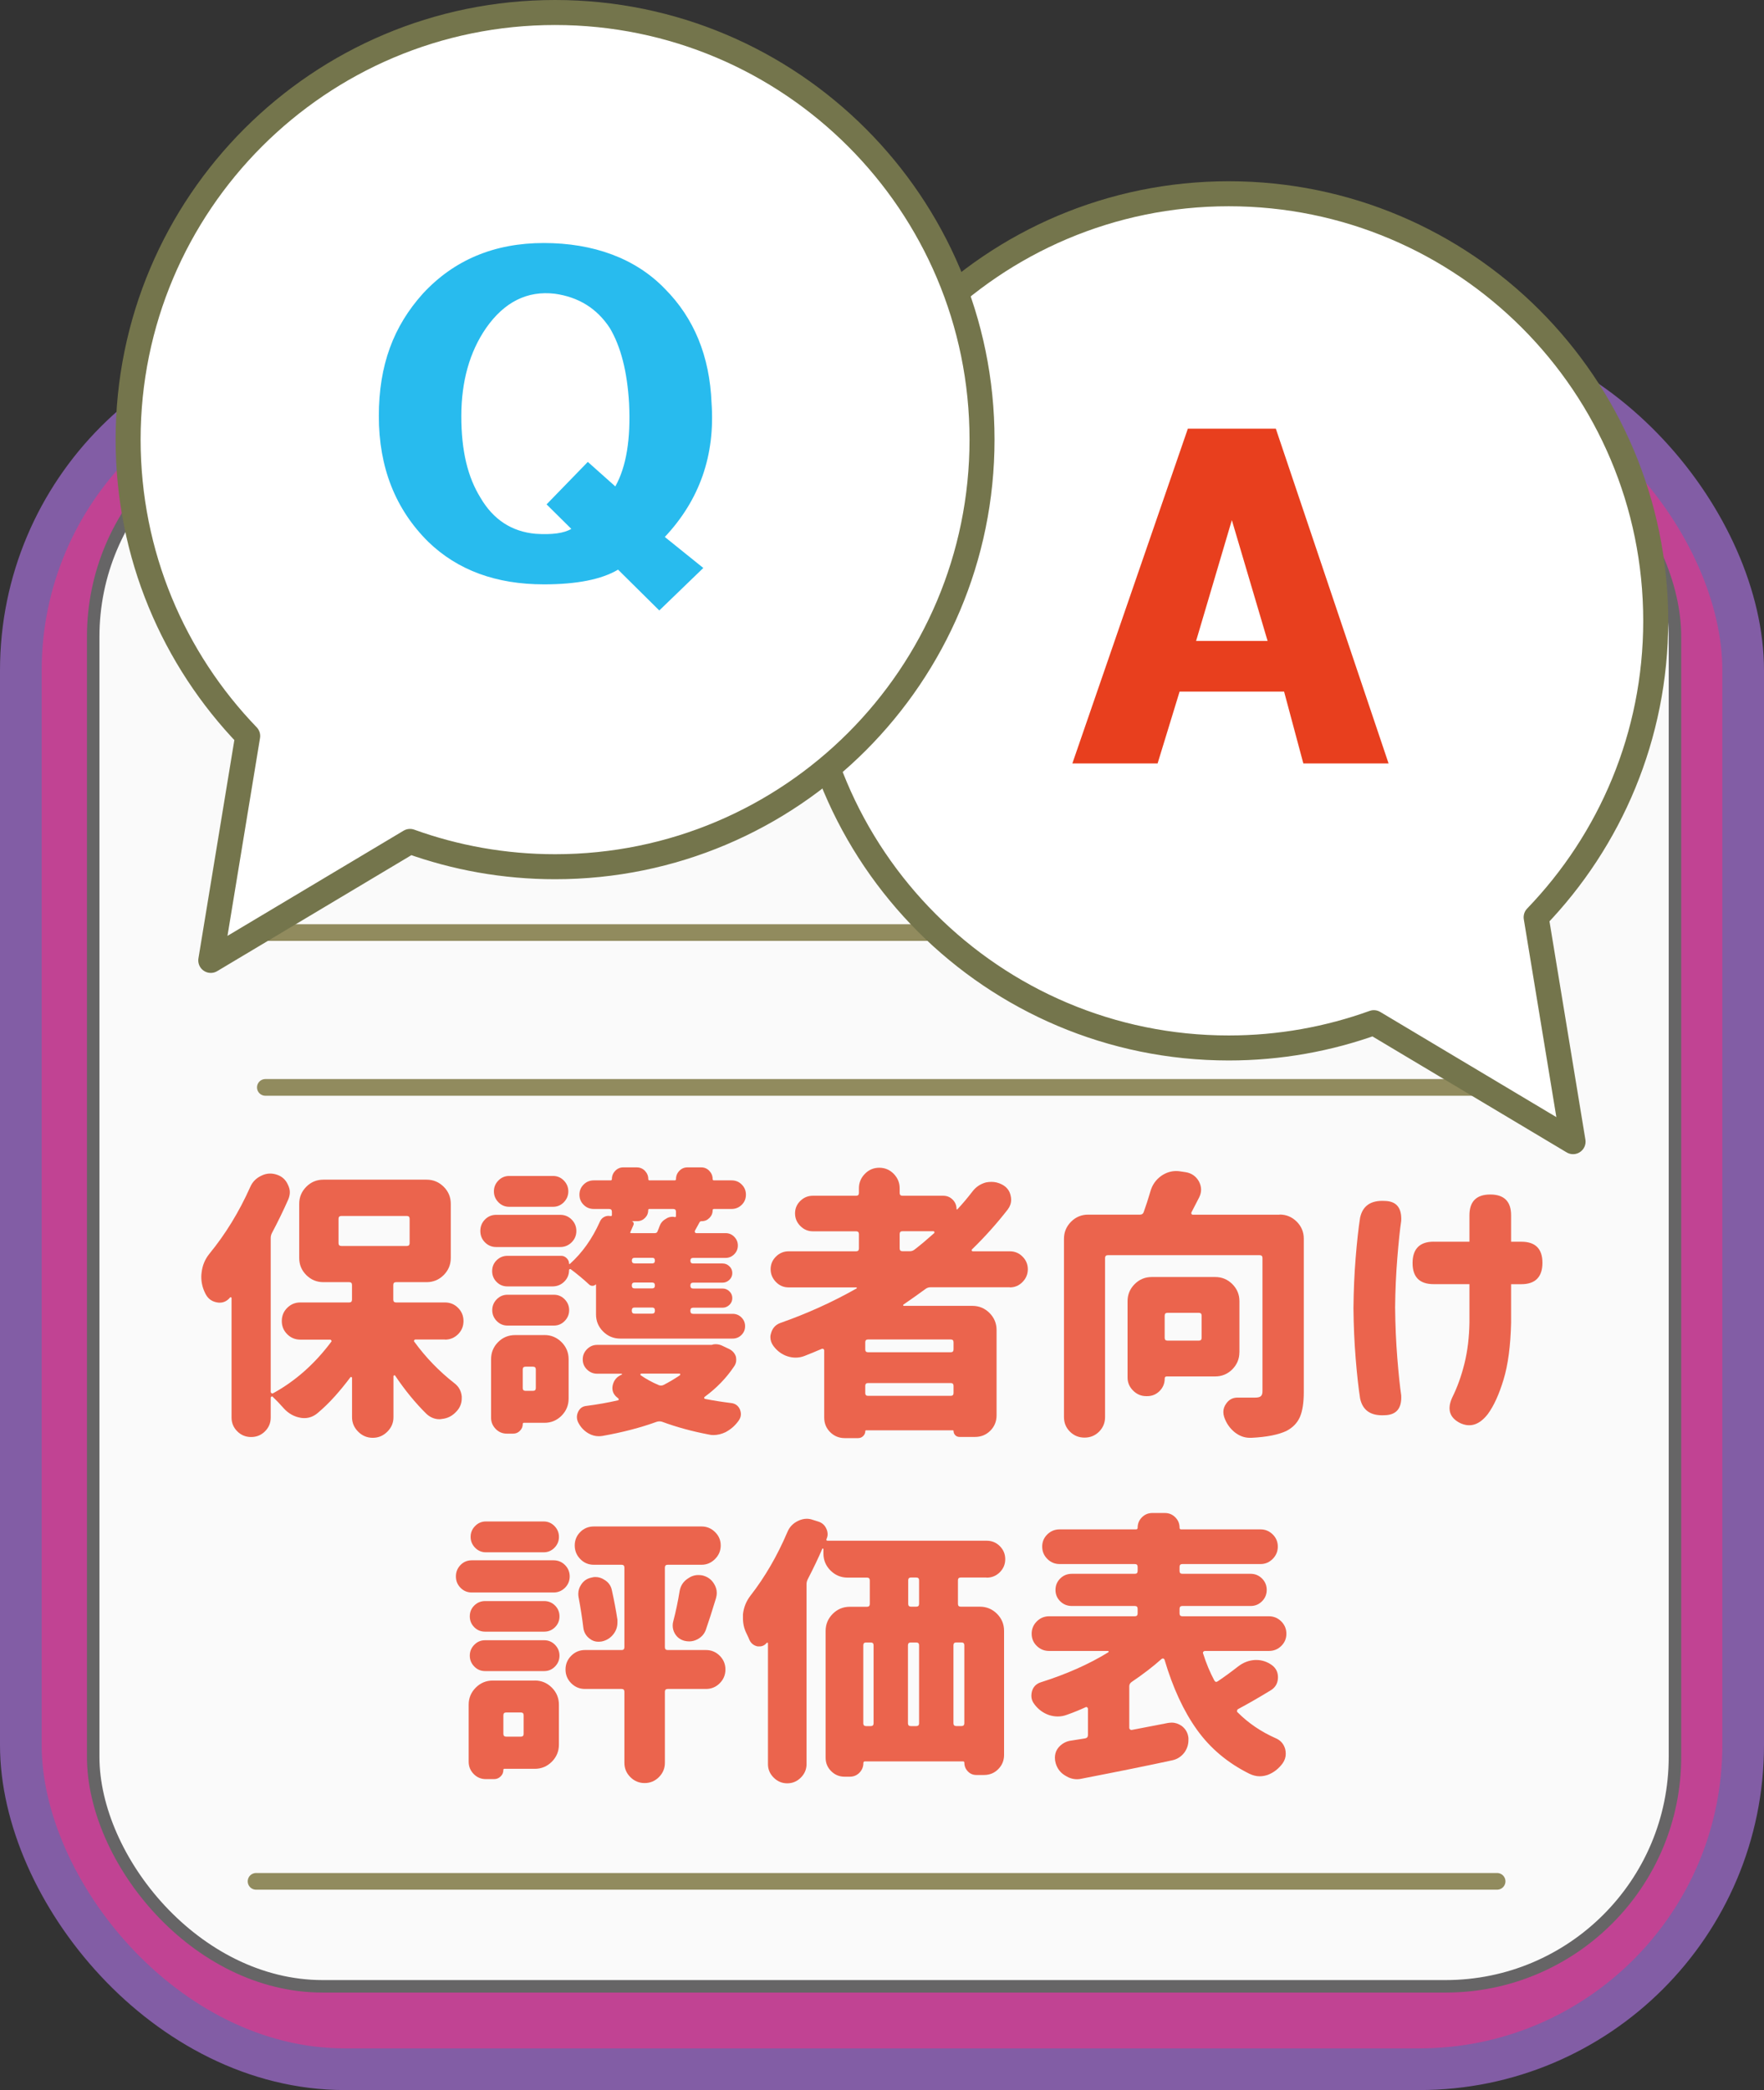 <?xml version="1.0" encoding="UTF-8"?><svg id="_イヤー_1" xmlns="http://www.w3.org/2000/svg" viewBox="0 0 423.4 501.49"><rect x="0" y="0" width="423.4" height="501.49" fill="#333333" stroke="none"/><defs><style>.cls-1{fill:#eb644d;}.cls-2{fill:#e83f1e;}.cls-3{fill:#28bbee;}.cls-4{fill:#c14393;stroke:#825da5;stroke-width:10px;}.cls-4,.cls-5{stroke-miterlimit:10;}.cls-6{fill:none;stroke:#918b5e;stroke-width:4px;}.cls-6,.cls-7{stroke-linecap:round;stroke-linejoin:round;}.cls-5{fill:#fafafa;stroke:#666566;stroke-width:3px;}.cls-7{fill:#fff;stroke:#74754c;stroke-width:6px;}</style></defs><rect class="cls-4" x="5" y="83.09" width="413.4" height="413.4" rx="77.76" ry="77.76"/><rect class="cls-5" x="22.37" y="97.72" width="379.66" height="378.88" rx="55.06" ry="55.06"/><g><path class="cls-1" d="M106.84,321.4h-7.13c-.13,0-.23,.07-.3,.2s-.06,.25,.03,.33c2.75,3.78,5.95,7.08,9.59,9.93,1.07,.8,1.67,1.87,1.8,3.2v.47c0,1.16-.4,2.18-1.2,3.06-.98,1.11-2.15,1.73-3.53,1.87-.22,.04-.42,.07-.6,.07-1.16,0-2.2-.42-3.13-1.27-2.66-2.62-5.17-5.68-7.53-9.19-.04-.09-.12-.11-.23-.07-.11,.04-.17,.11-.17,.2v9.86c0,1.33-.49,2.49-1.47,3.46-.98,.98-2.14,1.47-3.5,1.47s-2.52-.49-3.5-1.47c-.98-.98-1.47-2.13-1.47-3.46v-9.46c0-.09-.06-.16-.17-.2-.11-.04-.19-.02-.23,.07-1.2,1.6-2.44,3.12-3.73,4.56-1.29,1.44-2.64,2.76-4.06,3.96-.98,.84-2.06,1.27-3.26,1.27-.31,0-.6-.02-.87-.07-1.56-.27-2.89-1-4-2.2-.98-1.11-1.89-2.06-2.73-2.86-.09-.09-.19-.1-.3-.03-.11,.07-.17,.17-.17,.3v4.73c0,1.29-.46,2.39-1.37,3.3-.91,.91-2.02,1.37-3.33,1.37s-2.42-.46-3.33-1.37c-.91-.91-1.37-2.01-1.37-3.3v-28.64c0-.13-.06-.21-.17-.23-.11-.02-.19,.01-.23,.1-.67,.8-1.49,1.2-2.46,1.2-.22,0-.44-.02-.67-.07-1.24-.22-2.15-.91-2.73-2.06-.04-.09-.09-.18-.13-.27-.58-1.2-.87-2.46-.87-3.8,0-.31,.02-.64,.07-1,.18-1.69,.8-3.2,1.87-4.53,3.86-4.71,7.13-10.04,9.79-15.99,.53-1.24,1.42-2.15,2.66-2.73,.71-.36,1.42-.53,2.13-.53,.53,0,1.07,.09,1.6,.27,1.24,.4,2.13,1.2,2.66,2.4,.31,.62,.47,1.22,.47,1.8s-.13,1.18-.4,1.8c-1.2,2.71-2.49,5.35-3.86,7.93-.22,.4-.33,.82-.33,1.27v36.9c0,.13,.07,.25,.2,.33,.13,.09,.27,.09,.4,0,5.28-2.89,9.93-6.99,13.92-12.32,.09-.09,.1-.2,.03-.33s-.17-.2-.3-.2h-7.13c-1.24,0-2.3-.43-3.16-1.3-.87-.87-1.3-1.92-1.3-3.16s.43-2.3,1.3-3.16c.87-.87,1.92-1.3,3.16-1.3h11.72c.44,0,.67-.22,.67-.67v-3.53c0-.44-.22-.67-.67-.67h-6.2c-1.6,0-2.96-.57-4.1-1.7-1.13-1.13-1.7-2.5-1.7-4.1v-12.99c0-1.6,.57-2.96,1.7-4.1s2.5-1.7,4.1-1.7h24.78c1.6,0,2.96,.57,4.1,1.7s1.7,2.5,1.7,4.1v12.99c0,1.6-.57,2.96-1.7,4.1-1.13,1.13-2.5,1.7-4.1,1.7h-7.33c-.44,0-.67,.22-.67,.67v3.53c0,.44,.22,.67,.67,.67h11.72c1.24,0,2.3,.43,3.16,1.3,.87,.87,1.3,1.92,1.3,3.16s-.43,2.3-1.3,3.16c-.87,.87-1.92,1.3-3.16,1.3Zm-24.91-29.64c-.44,0-.67,.22-.67,.67v5.86c0,.44,.22,.67,.67,.67h15.72c.44,0,.67-.22,.67-.67v-5.86c0-.44-.22-.67-.67-.67h-15.72Z"/><path class="cls-1" d="M134.48,291.49c1.07,0,1.98,.38,2.73,1.13,.75,.76,1.13,1.67,1.13,2.73s-.38,1.98-1.13,2.73c-.76,.75-1.67,1.13-2.73,1.13h-15.39c-1.07,0-1.96-.38-2.7-1.13s-1.1-1.67-1.1-2.73,.37-1.98,1.1-2.73c.73-.75,1.63-1.13,2.7-1.13h15.39Zm-3.8,28.84c1.6,0,2.96,.57,4.1,1.7,1.13,1.13,1.7,2.5,1.7,4.1v9.46c0,1.6-.57,2.96-1.7,4.1-1.13,1.13-2.5,1.7-4.1,1.7h-4.93c-.18,0-.27,.09-.27,.27,0,.62-.22,1.17-.67,1.63-.44,.47-1,.7-1.67,.7h-1.47c-1.07,0-1.97-.38-2.7-1.13-.73-.76-1.1-1.64-1.1-2.67v-14.05c0-1.6,.55-2.96,1.67-4.1,1.11-1.13,2.49-1.7,4.13-1.7h6.99Zm15.92-28.58c.18,.04,.27-.02,.27-.2v-.8c0-.44-.22-.67-.67-.67h-3.66c-.98,0-1.8-.33-2.46-1-.67-.67-1-1.48-1-2.43s.33-1.76,1-2.43c.67-.67,1.49-1,2.46-1h4c.22,0,.33-.11,.33-.33,0-.75,.27-1.41,.8-1.96,.53-.55,1.18-.83,1.93-.83h3.2c.8,0,1.47,.28,2,.83,.53,.56,.8,1.21,.8,1.96,0,.22,.11,.33,.33,.33h6c.22,0,.33-.11,.33-.33,0-.75,.27-1.41,.8-1.96,.53-.55,1.18-.83,1.93-.83h3.33c.75,0,1.4,.28,1.93,.83,.53,.56,.8,1.21,.8,1.96,0,.22,.11,.33,.33,.33h4.2c.98,0,1.8,.33,2.46,1,.67,.67,1,1.48,1,2.43s-.33,1.77-1,2.43-1.49,1-2.46,1h-4.2c-.22,0-.33,.11-.33,.33,0,.71-.26,1.32-.77,1.83-.51,.51-1.12,.77-1.83,.77h-.07c-.22,0-.38,.09-.47,.27-.13,.22-.26,.44-.37,.67-.11,.22-.24,.47-.4,.73-.16,.27-.27,.47-.33,.6s-.07,.27,0,.4c.07,.13,.19,.2,.37,.2h6.99c.8,0,1.49,.29,2.06,.87,.58,.58,.87,1.28,.87,2.1s-.29,1.52-.87,2.1c-.58,.58-1.27,.87-2.06,.87h-7.79c-.44,0-.67,.22-.67,.67s.22,.67,.67,.67h7.06c.62,0,1.17,.22,1.63,.67,.47,.44,.7,.99,.7,1.63s-.23,1.19-.7,1.63c-.47,.44-1.01,.67-1.63,.67h-7.06c-.44,0-.67,.22-.67,.67v.07c0,.44,.22,.67,.67,.67h7.06c.62,0,1.17,.22,1.63,.67,.47,.44,.7,.99,.7,1.63s-.23,1.19-.7,1.63c-.47,.44-1.01,.67-1.63,.67h-7.06c-.44,0-.67,.22-.67,.67v.13c0,.44,.22,.67,.67,.67h9.46c.84,0,1.55,.29,2.13,.87,.58,.58,.87,1.28,.87,2.1s-.29,1.52-.87,2.1c-.58,.58-1.29,.87-2.13,.87h-26.98c-1.6,0-2.96-.57-4.1-1.7-1.13-1.13-1.7-2.5-1.7-4.1v-7.19s-.07-.04-.07,0c-.22,.22-.49,.33-.8,.33s-.58-.11-.8-.33c-1.29-1.2-2.75-2.42-4.4-3.66-.09-.04-.18-.04-.27,0-.09,.04-.13,.11-.13,.2,0,1.11-.39,2.04-1.17,2.8-.78,.76-1.72,1.13-2.83,1.13h-10.79c-1.02,0-1.89-.35-2.6-1.07-.71-.71-1.07-1.58-1.07-2.6s.35-1.89,1.07-2.6,1.58-1.07,2.6-1.07h12.92c.49,0,.92,.19,1.3,.57,.38,.38,.57,.81,.57,1.3,0,.04,.02,.08,.07,.1,.04,.02,.09,.01,.13-.03,2.97-2.67,5.37-6.04,7.19-10.12,.22-.53,.58-.92,1.07-1.17,.49-.24,1-.3,1.53-.17Zm-24.78,26.31c-1.02,0-1.89-.37-2.6-1.1-.71-.73-1.07-1.6-1.07-2.6s.35-1.87,1.07-2.6c.71-.73,1.58-1.1,2.6-1.1h11.12c1.02,0,1.89,.37,2.6,1.1,.71,.73,1.07,1.6,1.07,2.6s-.36,1.87-1.07,2.6c-.71,.73-1.58,1.1-2.6,1.1h-11.12Zm10.92-35.9c1.02,0,1.89,.37,2.6,1.1,.71,.73,1.07,1.6,1.07,2.6s-.36,1.87-1.07,2.6c-.71,.73-1.58,1.1-2.6,1.1h-10.52c-1.02,0-1.89-.37-2.6-1.1-.71-.73-1.07-1.6-1.07-2.6s.35-1.87,1.07-2.6c.71-.73,1.58-1.1,2.6-1.1h10.52Zm-4.13,46.43c0-.44-.22-.67-.67-.67h-1.8c-.44,0-.67,.22-.67,.67v4.46c0,.44,.22,.67,.67,.67h1.8c.44,0,.67-.22,.67-.67v-4.46Zm42.3-5.93c.27-.09,.55-.13,.87-.13,.62,0,1.22,.16,1.8,.47l1.53,.73c.75,.4,1.27,1,1.53,1.8,.04,.27,.07,.53,.07,.8,0,.53-.16,1.02-.47,1.47-1.86,2.8-4.22,5.24-7.06,7.33-.13,.09-.19,.19-.17,.3,.02,.11,.1,.19,.23,.23,2.04,.4,4.15,.73,6.33,1,.98,.13,1.67,.67,2.06,1.6,.13,.36,.2,.71,.2,1.07,0,.53-.18,1.04-.53,1.53-.84,1.2-1.91,2.13-3.2,2.8-.93,.44-1.89,.67-2.86,.67-.4,0-.78-.04-1.13-.13-4-.76-7.73-1.78-11.19-3.06-.4-.13-.82-.13-1.27,0-3.91,1.42-8.26,2.55-13.06,3.4-.27,.04-.56,.07-.87,.07-.84,0-1.67-.22-2.46-.67-1.07-.62-1.89-1.49-2.46-2.6-.22-.44-.33-.89-.33-1.33,0-.4,.09-.8,.27-1.2,.4-.89,1.07-1.38,2-1.47,2.71-.35,5.22-.8,7.53-1.33,.13,0,.21-.07,.23-.2,.02-.13-.03-.24-.17-.33l-.07-.07c-.84-.62-1.27-1.4-1.27-2.33,0-.22,.02-.44,.07-.67,.27-1.24,1-2.11,2.2-2.6,.04,0,.06-.03,.03-.1-.02-.07-.06-.1-.1-.1h-5.86c-.93,0-1.74-.33-2.43-1-.69-.67-1.03-1.48-1.03-2.43s.34-1.78,1.03-2.46c.69-.69,1.5-1.03,2.43-1.03h27.58Zm-8.66-31.91c0-.44-.22-.67-.67-.67h-5.73c-.18,0-.27,.11-.27,.33,0,.71-.26,1.32-.77,1.83-.51,.51-1.14,.77-1.9,.77h-1.27c.18,.04,.31,.16,.4,.33,.09,.18,.09,.38,0,.6-.18,.4-.42,.96-.73,1.67-.09,.18-.02,.27,.2,.27h5.66c.35,0,.58-.16,.67-.47,.18-.4,.33-.8,.47-1.2,.27-.75,.75-1.33,1.47-1.73,.49-.36,1.04-.53,1.67-.53,.13,0,.29,.02,.47,.07,.22,.04,.33-.04,.33-.27v-1Zm-5.66,12.39c.4,0,.6-.22,.6-.67s-.2-.67-.6-.67h-4.26c-.44,0-.67,.22-.67,.67s.22,.67,.67,.67h4.26Zm-.07,6c.44,0,.67-.22,.67-.67v-.07c0-.44-.22-.67-.67-.67h-4.2c-.44,0-.67,.22-.67,.67v.07c0,.44,.22,.67,.67,.67h4.2Zm0,6.06c.44,0,.67-.22,.67-.67v-.13c0-.44-.22-.67-.67-.67h-4.2c-.44,0-.67,.22-.67,.67v.13c0,.44,.22,.67,.67,.67h4.2Zm6.66,14.79c.09-.09,.12-.18,.1-.27-.02-.09-.08-.13-.17-.13h-9.19c-.09,0-.16,.04-.2,.13-.04,.09-.02,.18,.07,.27,1.29,.89,2.71,1.67,4.26,2.33,.4,.18,.8,.18,1.2,0,1.38-.71,2.69-1.49,3.93-2.33Z"/><path class="cls-1" d="M242.39,308.87h-19.05c-.44,0-.84,.13-1.2,.4-1.51,1.11-3.26,2.35-5.26,3.73-.09,.04-.12,.11-.1,.2,.02,.09,.08,.13,.17,.13h16.45c1.6,0,2.96,.57,4.1,1.7,1.13,1.13,1.7,2.5,1.7,4.1v20.45c0,1.47-.5,2.7-1.5,3.7-1,1-2.23,1.5-3.7,1.5h-3.66c-.44,0-.8-.14-1.07-.43-.27-.29-.4-.63-.4-1.03,0-.09-.07-.13-.2-.13h-20.78c-.13,0-.2,.07-.2,.2,0,.44-.17,.83-.5,1.17-.33,.33-.74,.5-1.23,.5h-3.2c-1.38,0-2.54-.48-3.5-1.43-.96-.96-1.43-2.12-1.43-3.5v-16.05c0-.18-.07-.31-.2-.4s-.29-.09-.47,0c-1.24,.53-2.6,1.09-4.06,1.67-.71,.27-1.42,.4-2.13,.4-.67,0-1.33-.11-2-.33-1.33-.44-2.44-1.27-3.33-2.46-.49-.67-.73-1.38-.73-2.13,0-.36,.07-.71,.2-1.07,.35-1.15,1.09-1.93,2.2-2.33,6.44-2.26,12.52-5.02,18.25-8.26,.09-.04,.12-.1,.1-.17-.02-.07-.08-.1-.17-.1h-16.19c-1.2,0-2.22-.43-3.06-1.3-.84-.87-1.27-1.89-1.27-3.06s.42-2.19,1.27-3.03c.84-.84,1.87-1.27,3.06-1.27h16.19c.44,0,.67-.22,.67-.67v-3.46c0-.44-.22-.67-.67-.67h-10.39c-1.16,0-2.15-.42-3-1.27-.84-.84-1.27-1.85-1.27-3.03s.42-2.17,1.27-3c.84-.82,1.84-1.23,3-1.23h10.39c.44,0,.67-.22,.67-.67v-1.13c0-1.33,.48-2.49,1.43-3.46,.95-.98,2.11-1.46,3.46-1.46s2.51,.49,3.46,1.46c.95,.98,1.43,2.13,1.43,3.46v1.13c0,.44,.22,.67,.67,.67h9.79c.89,0,1.64,.31,2.26,.93,.62,.62,.93,1.38,.93,2.26,0,.04,.03,.08,.1,.1,.07,.02,.1,.01,.1-.03,1.24-1.33,2.44-2.75,3.6-4.26,.84-1.11,1.93-1.84,3.26-2.2,.44-.09,.89-.13,1.33-.13,.84,0,1.67,.2,2.46,.6,1.15,.58,1.87,1.47,2.13,2.67,.09,.36,.13,.69,.13,1,0,.84-.27,1.62-.8,2.33-2.66,3.42-5.53,6.62-8.59,9.59-.09,.09-.11,.19-.07,.3,.04,.11,.13,.17,.27,.17h8.86c1.2,0,2.22,.42,3.06,1.27,.84,.84,1.27,1.86,1.27,3.03s-.42,2.2-1.27,3.06c-.84,.87-1.87,1.3-3.06,1.3Zm-14.19,15.59c.44,0,.67-.22,.67-.67v-1.73c0-.44-.22-.67-.67-.67h-19.85c-.44,0-.67,.22-.67,.67v1.73c0,.44,.22,.67,.67,.67h19.85Zm-20.52,9.79c0,.45,.22,.67,.67,.67h19.85c.44,0,.67-.22,.67-.67v-1.73c0-.44-.22-.67-.67-.67h-19.85c-.44,0-.67,.22-.67,.67v1.73Zm8.93-38.83c-.44,0-.67,.22-.67,.67v3.46c0,.44,.22,.67,.67,.67h1.8c.44,0,.84-.16,1.2-.47,1.33-1.02,2.86-2.31,4.6-3.86,.09-.09,.11-.19,.07-.3-.04-.11-.13-.17-.27-.17h-7.39Z"/><path class="cls-1" d="M307.14,291.42c1.6,0,2.96,.57,4.1,1.7,1.13,1.13,1.7,2.5,1.7,4.1v36.77c0,2.58-.31,4.57-.93,6-.62,1.42-1.69,2.53-3.2,3.33-1.95,.93-4.77,1.49-8.46,1.67h-.33c-1.33,0-2.55-.45-3.66-1.33-1.2-.98-2.04-2.2-2.53-3.66-.13-.4-.2-.8-.2-1.2,0-.71,.22-1.38,.67-2,.67-.98,1.58-1.46,2.73-1.46h4.26c.62,0,1.07-.11,1.33-.33,.27-.22,.4-.62,.4-1.2v-31.97c0-.44-.22-.67-.67-.67h-36.44c-.44,0-.67,.22-.67,.67v38.17c0,1.38-.48,2.54-1.43,3.5-.96,.95-2.12,1.43-3.5,1.43s-2.54-.48-3.5-1.43c-.96-.96-1.43-2.12-1.43-3.5v-42.77c0-1.6,.57-2.96,1.7-4.1,1.13-1.13,2.5-1.7,4.1-1.7h12.46c.44,0,.73-.2,.87-.6,.58-1.6,1.11-3.24,1.6-4.93,.44-1.6,1.33-2.86,2.66-3.8,1.11-.75,2.29-1.13,3.53-1.13,.31,0,.62,.02,.93,.07l1.33,.2c1.42,.22,2.49,.96,3.2,2.2,.35,.67,.53,1.33,.53,2,0,.62-.16,1.24-.47,1.87-.67,1.29-1.29,2.49-1.86,3.6-.04,.13-.03,.26,.03,.37,.07,.11,.19,.17,.37,.17h20.78Zm-9.66,33.04c0,1.6-.57,2.96-1.7,4.1-1.13,1.13-2.5,1.7-4.1,1.7h-11.59c-.36,0-.53,.16-.53,.47,0,1.2-.41,2.21-1.23,3.03s-1.81,1.23-2.96,1.23h-.27c-1.2,0-2.24-.44-3.13-1.33-.89-.89-1.33-1.93-1.33-3.13v-18.32c0-1.6,.57-2.96,1.7-4.1,1.13-1.13,2.5-1.7,4.1-1.7h15.25c1.6,0,2.96,.57,4.1,1.7,1.13,1.13,1.7,2.5,1.7,4.1v12.26Zm-9.06-8.79c0-.44-.22-.67-.67-.67h-7.53c-.44,0-.67,.22-.67,.67v5.33c0,.44,.22,.67,.67,.67h7.53c.44,0,.67-.22,.67-.67v-5.33Z"/><path class="cls-1" d="M326.46,292.15c.62-2.84,2.58-4.17,5.86-4,2.84,.04,4.17,1.64,4,4.8-.31,2.09-.62,5.05-.93,8.89-.31,3.84-.49,7.78-.53,11.82,.04,4.31,.22,8.38,.53,12.22,.31,3.84,.62,6.81,.93,8.89,.18,3.15-1.16,4.75-4,4.8-3.29,.18-5.24-1.15-5.86-4-.4-2.58-.76-5.8-1.07-9.66-.31-3.82-.49-7.82-.53-11.99v-.07c.04-4.22,.22-8.24,.53-12.06,.31-3.86,.67-7.08,1.07-9.66Zm17.65,5.79h8.59v-6.33c0-3.33,1.67-5,5-5s5,1.67,5,5v6.33h2.46c3.37,0,5.06,1.69,5.06,5.06s-1.69,5.13-5.06,5.13h-2.46v9.26c-.13,5.51-.73,10.04-1.8,13.59-1.07,3.55-2.33,6.33-3.8,8.33-2,2.57-4.22,3.29-6.66,2.13-2.53-1.29-3.15-3.33-1.87-6.13,1.2-2.4,2.18-5.11,2.93-8.13,.75-3.02,1.15-6.33,1.2-9.93v-9.13h-8.59c-3.38,0-5.06-1.69-5.06-5.06s1.69-5.13,5.06-5.13Z"/></g><line class="cls-6" x1="63.69" y1="260.91" x2="356.86" y2="260.91"/><line class="cls-6" x1="63.69" y1="223.76" x2="356.86" y2="223.76"/><line class="cls-6" x1="61.46" y1="451.41" x2="359.34" y2="451.41"/><path class="cls-7" d="M368.71,220.08c17.77-18.43,28.7-43.49,28.7-71.11,0-56.6-45.88-102.48-102.48-102.48s-102.48,45.88-102.48,102.48,45.88,102.48,102.48,102.48c12.23,0,23.95-2.15,34.82-6.07l47.82,28.55-8.86-53.84Z"/><path class="cls-2" d="M257.39,183.18l27.72-80.32h21.12l27.06,80.32h-20.46l-4.62-17.24h-25.08l-5.28,17.24h-20.46Zm29.7-29.39h17.16l-8.58-28.99-8.58,28.99Z"/><path class="cls-7" d="M59.45,176.59c-17.77-18.43-28.7-43.49-28.7-71.11C30.75,48.88,76.63,3,133.23,3s102.48,45.88,102.48,102.48-45.88,102.48-102.48,102.48c-12.23,0-23.95-2.15-34.82-6.07l-47.82,28.55,8.86-53.84Z"/><path class="cls-3" d="M158.25,146.48l-9.9-9.8c-3.96,2.35-9.9,3.53-17.82,3.53-11.45,0-20.69-3.4-27.72-10.19-7.92-7.84-11.88-17.89-11.88-30.17s3.52-21.55,10.56-29.39c7.48-8.09,17.16-12.15,29.04-12.15s21.99,3.66,29.04,10.97c7.03,7.05,10.78,16.2,11.22,27.43,.88,12.54-2.87,23.25-11.22,32.13l9.24,7.44-10.56,10.19Zm-17.16-35.65l6.6,5.88c2.64-4.7,3.73-11.36,3.3-19.98-.44-7.57-1.98-13.58-4.62-18.02-3.08-4.7-7.49-7.44-13.2-8.23-6.6-.78-12.11,1.96-16.5,8.23-3.96,5.75-5.94,12.8-5.94,21.16s1.54,14.63,4.62,19.59c3.07,5.23,7.48,8.1,13.2,8.62,3.96,.26,6.82-.13,8.58-1.18l-5.94-5.88,9.9-10.19Z"/><g><path class="cls-1" d="M132.88,374.38c1.07,0,1.98,.38,2.73,1.13,.75,.76,1.13,1.67,1.13,2.73s-.38,1.98-1.13,2.73c-.76,.75-1.67,1.13-2.73,1.13h-19.65c-1.07,0-1.96-.38-2.7-1.13s-1.1-1.67-1.1-2.73,.37-1.98,1.1-2.73c.73-.75,1.63-1.13,2.7-1.13h19.65Zm-4.53,28.84c1.6,0,2.96,.57,4.1,1.7,1.13,1.13,1.7,2.5,1.7,4.1v9.59c0,1.6-.57,2.96-1.7,4.1-1.13,1.13-2.5,1.7-4.1,1.7h-7.33c-.13,0-.2,.09-.2,.27,0,.62-.22,1.14-.67,1.57-.44,.42-.96,.63-1.53,.63h-2c-1.16,0-2.13-.41-2.93-1.23-.8-.82-1.2-1.81-1.2-2.96v-13.66c0-1.6,.57-2.96,1.7-4.1,1.13-1.13,2.5-1.7,4.1-1.7h10.06Zm-11.92-11.72c-1.02,0-1.89-.35-2.6-1.07-.71-.71-1.07-1.58-1.07-2.6s.35-1.89,1.07-2.6,1.58-1.07,2.6-1.07h14.19c1.02,0,1.89,.36,2.6,1.07,.71,.71,1.07,1.58,1.07,2.6s-.36,1.89-1.07,2.6-1.58,1.07-2.6,1.07h-14.19Zm0,9.46c-1.02,0-1.89-.37-2.6-1.1-.71-.73-1.07-1.6-1.07-2.6s.35-1.87,1.07-2.6c.71-.73,1.58-1.1,2.6-1.1h14.19c1.02,0,1.89,.37,2.6,1.1,.71,.73,1.07,1.6,1.07,2.6s-.36,1.87-1.07,2.6c-.71,.73-1.58,1.1-2.6,1.1h-14.19Zm14.06-35.9c1.02,0,1.89,.37,2.6,1.1,.71,.73,1.07,1.6,1.07,2.6s-.36,1.87-1.07,2.6c-.71,.73-1.58,1.1-2.6,1.1h-13.86c-1.02,0-1.89-.37-2.6-1.1-.71-.73-1.07-1.6-1.07-2.6s.35-1.87,1.07-2.6c.71-.73,1.58-1.1,2.6-1.1h13.86Zm-4.8,46.5c0-.44-.22-.67-.67-.67h-3.53c-.44,0-.67,.22-.67,.67v4.46c0,.44,.22,.67,.67,.67h3.53c.44,0,.67-.22,.67-.67v-4.46Zm43.76-15.65c1.29,0,2.39,.46,3.3,1.37,.91,.91,1.37,2.01,1.37,3.3s-.46,2.39-1.37,3.3c-.91,.91-2.01,1.37-3.3,1.37h-9.19c-.44,0-.67,.22-.67,.67v17.05c0,1.33-.48,2.47-1.43,3.43-.96,.95-2.1,1.43-3.43,1.43s-2.48-.48-3.43-1.43c-.96-.96-1.43-2.1-1.43-3.43v-17.05c0-.44-.22-.67-.67-.67h-8.79c-1.29,0-2.39-.46-3.3-1.37-.91-.91-1.37-2.01-1.37-3.3s.46-2.39,1.37-3.3c.91-.91,2.01-1.37,3.3-1.37h8.79c.44,0,.67-.22,.67-.67v-19.12c0-.44-.22-.67-.67-.67h-6.66c-1.29,0-2.38-.46-3.26-1.37-.89-.91-1.33-2-1.33-3.26s.44-2.34,1.33-3.23c.89-.89,1.98-1.33,3.26-1.33h25.85c1.24,0,2.32,.44,3.23,1.33,.91,.89,1.37,1.96,1.37,3.23s-.46,2.35-1.37,3.26c-.91,.91-1.99,1.37-3.23,1.37h-8.13c-.44,0-.67,.22-.67,.67v19.12c0,.44,.22,.67,.67,.67h9.19Zm-30.58-12.66c-.04-.27-.07-.53-.07-.8,0-.8,.22-1.53,.67-2.2,.58-.93,1.42-1.51,2.53-1.73,.31-.09,.6-.13,.87-.13,.8,0,1.53,.22,2.2,.67,.98,.58,1.58,1.42,1.8,2.53,.53,2.4,.98,4.75,1.33,7.06v.67c0,.98-.29,1.87-.87,2.66-.71,.98-1.67,1.6-2.86,1.87-.27,.04-.56,.07-.87,.07-.76,0-1.44-.24-2.06-.73-.89-.67-1.4-1.55-1.53-2.66-.27-2.26-.64-4.68-1.13-7.26Zm30.58,7.73c-.36,1.02-1.02,1.8-2,2.33-.67,.36-1.33,.53-2,.53-.36,0-.73-.04-1.13-.13-1.02-.27-1.8-.84-2.33-1.73-.36-.62-.53-1.27-.53-1.93,0-.35,.04-.69,.13-1,.62-2.35,1.13-4.77,1.53-7.26,.22-1.29,.87-2.29,1.93-3,.8-.58,1.64-.87,2.53-.87,.31,0,.62,.02,.93,.07,1.24,.27,2.2,.93,2.86,2,.44,.71,.67,1.44,.67,2.2,0,.44-.07,.89-.2,1.33-.93,3.06-1.73,5.55-2.4,7.46Z"/><path class="cls-1" d="M236.79,378.51h-6.19c-.44,0-.67,.22-.67,.67v5.66c0,.44,.22,.67,.67,.67h4.6c1.6,0,2.96,.57,4.1,1.7,1.13,1.13,1.7,2.5,1.7,4.1v29.78c0,1.33-.47,2.46-1.4,3.4s-2.06,1.4-3.4,1.4h-1.87c-.8,0-1.48-.29-2.03-.87-.56-.58-.83-1.27-.83-2.06,0-.22-.11-.33-.33-.33h-23.51c-.27,0-.4,.13-.4,.4,0,.89-.31,1.65-.93,2.3-.62,.64-1.4,.97-2.33,.97h-1.27c-1.24,0-2.31-.44-3.2-1.33-.89-.89-1.33-1.95-1.33-3.2v-30.44c0-1.6,.57-2.96,1.7-4.1,1.13-1.13,2.5-1.7,4.1-1.7h4.13c.44,0,.67-.22,.67-.67v-5.66c0-.44-.22-.67-.67-.67h-4.66c-1.6,0-2.96-.57-4.1-1.7-1.13-1.13-1.7-2.5-1.7-4.1v-1.07s-.04-.08-.13-.1c-.09-.02-.13-.01-.13,.03-.93,2.18-2.09,4.6-3.46,7.26-.22,.4-.33,.82-.33,1.27v43.17c0,1.24-.46,2.32-1.37,3.23-.91,.91-2,1.37-3.26,1.37s-2.35-.46-3.26-1.37c-.91-.91-1.37-1.99-1.37-3.23v-28.98c0-.09-.03-.14-.1-.17-.07-.02-.12,0-.17,.03-.49,.58-1.07,.87-1.73,.87h-.47c-.89-.18-1.53-.67-1.93-1.46-.22-.53-.47-1.07-.73-1.6-.58-1.15-.87-2.38-.87-3.66v-1c.18-1.64,.78-3.13,1.8-4.46,3.46-4.44,6.42-9.53,8.86-15.25,.49-1.2,1.33-2.09,2.53-2.67,.71-.35,1.42-.53,2.13-.53,.49,0,.98,.09,1.47,.27l1.27,.4c.89,.27,1.53,.82,1.93,1.67,.22,.44,.33,.91,.33,1.4,0,.36-.09,.73-.27,1.13-.09,.27,0,.4,.27,.4h38.17c1.24,0,2.3,.43,3.16,1.3,.87,.87,1.3,1.91,1.3,3.13s-.43,2.26-1.3,3.13c-.87,.87-1.92,1.3-3.16,1.3Zm-28.91,15.59c-.44,0-.67,.22-.67,.67v18.72c0,.44,.22,.67,.67,.67h1.13c.44,0,.67-.22,.67-.67v-18.72c0-.44-.22-.67-.67-.67h-1.13Zm12.72,.67c0-.44-.22-.67-.67-.67h-1.33c-.44,0-.67,.22-.67,.67v18.72c0,.44,.22,.67,.67,.67h1.33c.44,0,.67-.22,.67-.67v-18.72Zm-.67-9.26c.44,0,.67-.22,.67-.67v-5.66c0-.44-.22-.67-.67-.67h-1.27c-.44,0-.67,.22-.67,.67v5.66c0,.44,.22,.67,.67,.67h1.27Zm10.86,28.64c.44,0,.67-.22,.67-.67v-18.72c0-.44-.22-.67-.67-.67h-1.27c-.44,0-.67,.22-.67,.67v18.72c0,.44,.22,.67,.67,.67h1.27Z"/><path class="cls-1" d="M297.21,399.83c1.2-.93,2.53-1.44,4-1.53h.33c1.38,0,2.64,.42,3.8,1.27,.93,.71,1.4,1.67,1.4,2.86,0,1.33-.53,2.35-1.6,3.06-2.98,1.82-5.64,3.35-7.99,4.6-.13,.09-.21,.22-.23,.4-.02,.18,.03,.31,.17,.4,2.57,2.58,5.62,4.64,9.13,6.19,1.15,.49,1.91,1.36,2.26,2.6,.09,.4,.13,.78,.13,1.13,0,.8-.24,1.55-.73,2.26-.98,1.33-2.18,2.26-3.6,2.8-.67,.22-1.31,.33-1.93,.33-.8,0-1.62-.2-2.46-.6-5.2-2.58-9.39-6.09-12.59-10.56-3.2-4.46-5.79-10.07-7.79-16.82-.04-.13-.13-.22-.27-.27-.13-.04-.27-.02-.4,.07-2.09,1.87-4.49,3.71-7.19,5.53-.4,.27-.6,.62-.6,1.07v9.92c0,.18,.07,.32,.2,.43,.13,.11,.29,.14,.47,.1,.71-.13,3.6-.69,8.66-1.67,.31-.04,.6-.07,.87-.07,.84,0,1.64,.27,2.4,.8,.93,.71,1.47,1.67,1.6,2.86v.53c0,1.07-.31,2.04-.93,2.93-.76,1.02-1.75,1.67-3,1.93-5.55,1.2-12.79,2.67-21.72,4.4-.36,.09-.71,.13-1.07,.13-.98,0-1.89-.27-2.73-.8-1.2-.67-2-1.67-2.4-3-.13-.45-.2-.89-.2-1.33,0-.36,.04-.71,.13-1.07,.18-.71,.58-1.34,1.2-1.9,.62-.55,1.33-.92,2.13-1.1,1.78-.27,3.04-.47,3.8-.6,.44-.09,.67-.35,.67-.8v-6.26c0-.18-.07-.31-.2-.4s-.27-.09-.4,0c-1.47,.67-2.95,1.27-4.46,1.8-.71,.27-1.44,.4-2.2,.4-.67,0-1.36-.11-2.06-.33-1.42-.49-2.6-1.35-3.53-2.6-.49-.62-.73-1.29-.73-2,0-.35,.04-.71,.13-1.07,.31-1.11,1.02-1.84,2.13-2.2,6.17-1.95,11.57-4.35,16.19-7.19,.09-.04,.12-.11,.1-.2-.02-.09-.08-.13-.17-.13h-14.12c-1.16,0-2.14-.4-2.96-1.2-.82-.8-1.23-1.78-1.23-2.93s.41-2.14,1.23-2.96,1.81-1.23,2.96-1.23h20.58c.44,0,.67-.22,.67-.67v-1.13c0-.44-.22-.67-.67-.67h-15.12c-1.11,0-2.04-.38-2.8-1.13-.76-.75-1.13-1.67-1.13-2.73s.38-1.98,1.13-2.73c.75-.75,1.69-1.13,2.8-1.13h15.12c.44,0,.67-.22,.67-.67v-1c0-.44-.22-.67-.67-.67h-18.05c-1.16,0-2.14-.41-2.96-1.23-.82-.82-1.23-1.81-1.23-2.96s.41-2.13,1.23-2.93c.82-.8,1.81-1.2,2.96-1.2h18.32c.27,0,.4-.13,.4-.4,0-.98,.34-1.81,1.03-2.5,.69-.69,1.52-1.03,2.5-1.03h3c.98,0,1.81,.34,2.5,1.03,.69,.69,1.03,1.52,1.03,2.5,0,.27,.13,.4,.4,.4h19.05c1.11,0,2.08,.4,2.9,1.2,.82,.8,1.23,1.78,1.23,2.93s-.41,2.14-1.23,2.96-1.79,1.23-2.9,1.23h-18.78c-.44,0-.67,.22-.67,.67v1c0,.44,.22,.67,.67,.67h16.39c1.07,0,1.98,.38,2.73,1.13,.75,.75,1.13,1.67,1.13,2.73s-.38,1.98-1.13,2.73c-.76,.76-1.67,1.13-2.73,1.13h-16.39c-.44,0-.67,.22-.67,.67v1.13c0,.44,.22,.67,.67,.67h20.78c1.15,0,2.14,.41,2.96,1.23,.82,.82,1.23,1.81,1.23,2.96s-.41,2.13-1.23,2.93c-.82,.8-1.81,1.2-2.96,1.2h-15.32c-.18,0-.32,.07-.43,.2-.11,.13-.12,.29-.03,.47,.71,2.26,1.6,4.4,2.66,6.39,.22,.4,.51,.47,.87,.2,1.64-1.11,3.29-2.31,4.93-3.6Z"/></g></svg>